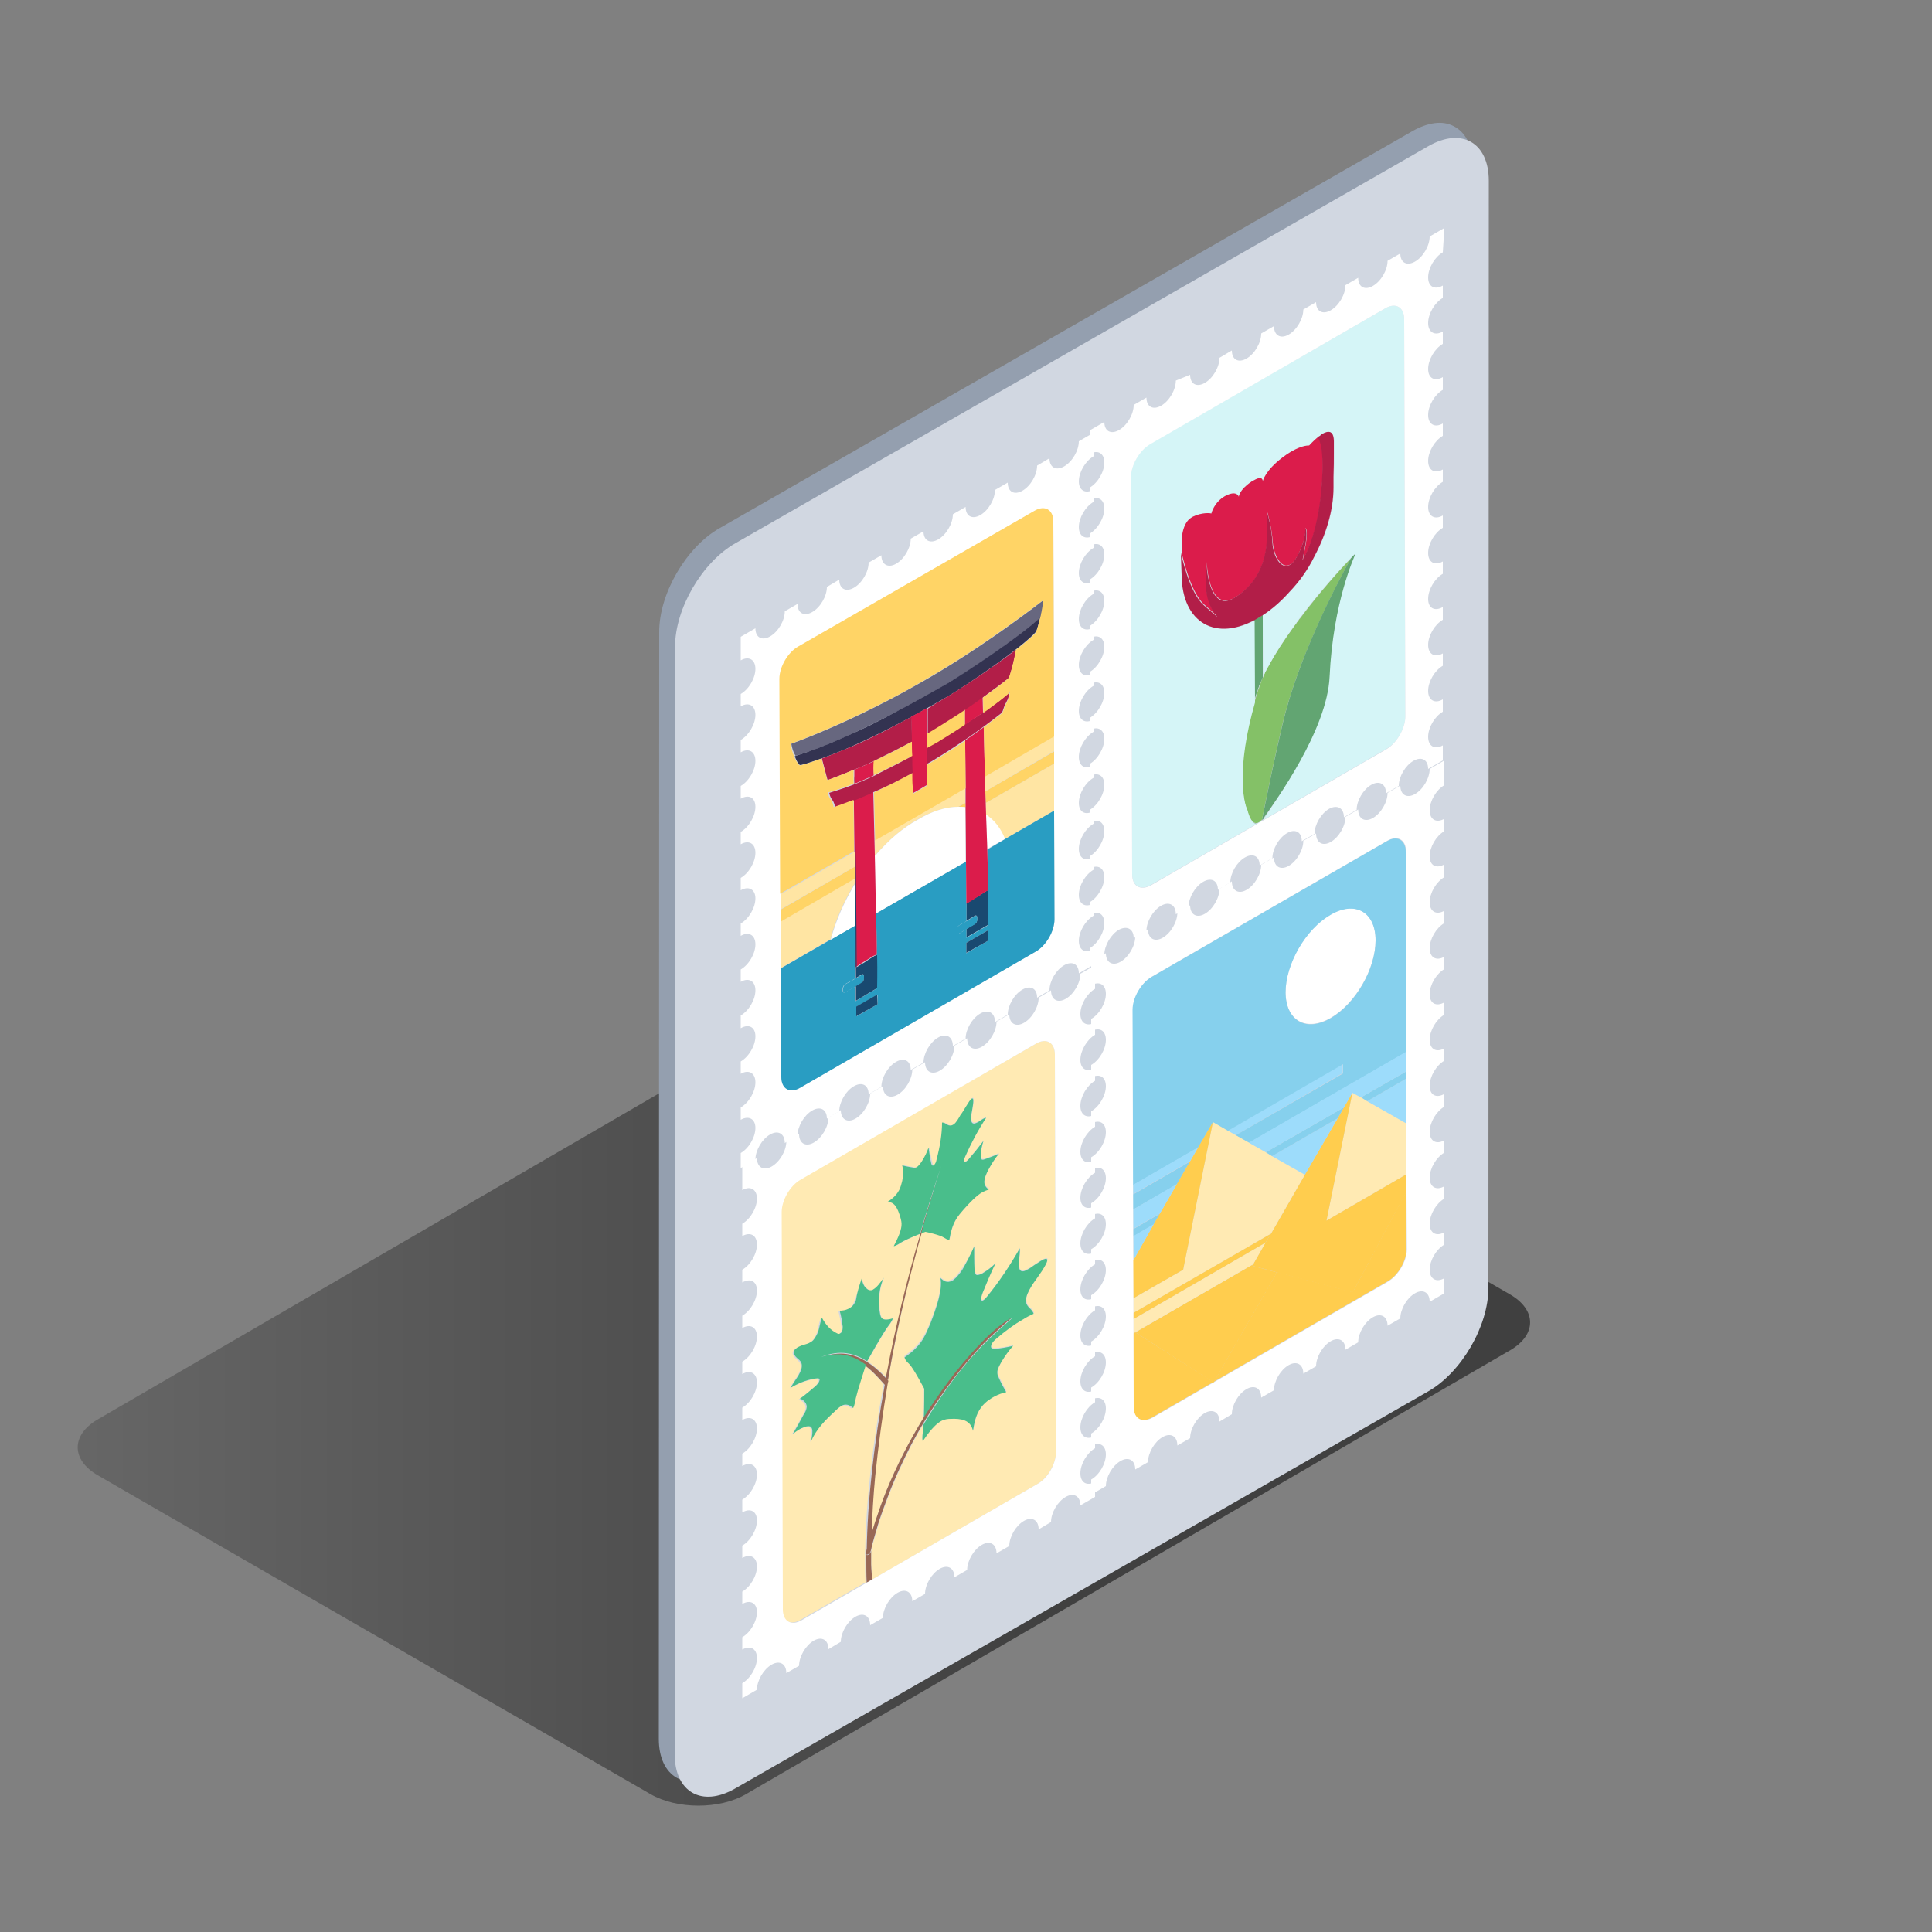<svg width="500" height="500" viewBox="0 0 500 500" fill="none" xmlns="http://www.w3.org/2000/svg">
<rect x="0" y="0" width="500" height="500" fill="#808080" stroke="none"/>
<path d="M390.801 335C397.701 339 397.701 345.4 390.901 349.4L193.101 464.3C186.301 468.3 175.201 468.3 168.301 464.3L25.301 381.8C18.401 377.8 18.401 371.4 25.201 367.4L223.001 252.5C229.801 248.5 240.901 248.5 247.801 252.5L390.801 335Z" fill="url(#paint0_linear_5060_304501)"/>
<path d="M365.6 33.9C369.7 31.6 373.4 31.2 376.1 32.6C379.2 34.1 381.2 37.7 381.2 42.9L381.1 329.4C381.1 339.3 374.1 351.3 365.5 356.2L186.1 459C177.5 463.9 170.5 459.9 170.5 450L170.6 163.5C170.6 153.6 177.6 141.6 186.2 136.7L365.6 33.9Z" fill="#949FAF"/>
<path d="M369.7 37.8C378.3 32.9 385.3 36.9 385.3 46.8L385.2 333.3C385.2 343.2 378.2 355.2 369.6 360.1L190.2 462.9C181.6 467.8 174.6 463.8 174.6 453.9L174.7 167.4C174.7 157.5 181.7 145.5 190.3 140.6L369.7 37.8Z" fill="#D1D7E1"/>
<path d="M225.499 401.3C225.499 402.5 225.499 403.7 225.499 404.8C225.499 406.2 225.599 407.5 225.699 408.8L224.299 409.6C224.199 407.6 224.199 405.5 224.199 403.4C224.199 403 224.199 402.6 224.199 402.3C224.299 402.5 224.499 402.5 224.799 402.3C225.099 402.1 225.399 401.7 225.499 401.3Z" fill="#996855"/>
<path d="M268.1 270.1C270.8 268.5 273 269.8 273 272.9L273.3 375.7C273.3 378.8 271.1 382.6 268.4 384.1L225.7 408.8C225.6 407.5 225.6 406.1 225.5 404.8C225.5 403.6 225.5 402.5 225.5 401.3C225.9 399.2 226.7 396.9 227.3 394.7C228 392.4 228.9 390 229.8 387.6C231.5 383 233.6 378.5 235.9 374C236.9 372.2 237.9 370.3 239 368.5C239 369 238.9 369.4 238.9 369.7C238.8 370.8 238.6 372 238.8 372.8C240.3 370.8 241.9 368.6 243.5 367.6C244.5 367 245.3 367 246.2 367C248.7 366.9 251.3 367.2 251.9 370.1C252.2 368.2 252.6 366 253.9 364.2C254.6 363.2 255.4 362.5 256.2 362C256.6 361.8 256.9 361.5 257.3 361.3C258.4 360.7 259.5 360.2 260.5 360.1C259.8 358.8 259.1 357.5 258.5 356.2C258.3 355.8 258.2 355.5 258.2 354.9C258.3 354.1 258.8 353.1 259.3 352.2C260.2 350.7 261.2 349.3 262.3 348.1C260.7 348.5 259.1 348.8 257.5 348.9C257 348.9 256.5 348.8 256.6 348C256.8 347.3 257.4 346.7 257.9 346.3C260.2 344.3 262.5 342.7 264.8 341.3C265.8 340.8 266.7 340.3 267.6 339.8C267.4 339 266.8 338.6 266.3 338.1C265.8 337.6 265.5 336.8 265.7 335.6C266 334.4 266.8 333 267.6 331.8C268.2 330.8 271.4 326.7 271.1 325.8C271 325.4 270.3 325.7 269.5 326.1C268.5 326.7 267.2 327.7 266.8 327.9C266.6 328 266.5 328.1 266.3 328.2C265.5 328.6 264.8 329 264.3 328.7C263.7 328.4 263.7 327.3 263.8 326.1C263.9 325 264.1 323.8 264 322.9C261.5 327.3 258.7 331.5 255.6 335.3C255.3 335.7 254.9 336.1 254.6 336.3C254.4 336.4 254.3 336.4 254.2 336.4C253.8 336.2 254.1 335.2 254.4 334.4C255.4 331.8 256.5 329.3 257.7 326.8C256.7 327.8 255.6 328.6 254.6 329.2C254.5 329.3 254.4 329.3 254.3 329.4C253.7 329.7 253 330 252.6 329.6C252.4 329.3 252.3 328.8 252.3 328.3C252.2 326.4 252.2 324.4 252.2 322.4C251.3 324.5 250.1 326.6 248.8 328.5C248.1 329.5 247.4 330.4 246.6 331C245 331.9 244.1 331.2 243.3 330.5C243.9 333.4 242.4 338 240.7 342.2C240.2 343.5 239.6 344.9 238.8 346.2C237.4 348.4 235.6 349.8 234 351C234.2 351.9 234.7 352.2 235.2 352.7C236.4 353.8 239 359 239.1 359.1C239.1 359.2 239.2 363.6 239 366.9C235.4 372.8 232.1 379.2 229.5 385.6C228.4 388.3 227.5 390.9 226.6 393.6C226.2 394.8 225.9 395.9 225.5 397.1C225.6 392.2 226 387.1 226.4 381.9C227.1 374 228.2 365.8 229.7 357.5C229.8 357.4 229.8 357.2 229.8 357.1C231.3 348.7 233.1 340.1 235.2 331.4C236.2 327.3 237.3 323.2 238.5 319C239.1 318.7 239.6 318.6 239.6 318.6C239.7 318.6 243.4 319.4 244.4 320.1C244.8 320.4 245.2 320.7 245.8 320.6C246.1 318.9 246.5 317.1 247.5 315.4C248.1 314.4 248.8 313.6 249.5 312.8C251.1 311 252.8 309.2 254.4 308.3C254.9 308 255.5 307.8 256 307.7C255.3 307.2 254.6 306.6 254.9 305.1C255 304.3 255.4 303.5 255.8 302.7C256.6 301.2 257.6 299.7 258.6 298.4C257.4 298.9 256.2 299.4 255 299.8C254.7 299.9 254.4 300 254.2 299.9C253.9 299.7 253.9 299.1 253.9 298.5C254 297.4 254.2 296.3 254.6 295.1C253.4 296.7 252.1 298.3 250.8 299.8C250.6 300.1 250.3 300.4 250 300.5C249.8 300.6 249.7 300.6 249.6 300.5C249.4 300.3 249.6 299.6 249.9 299.1C251.4 295.6 253.2 292.3 255.3 289.1C255 289.2 254.6 289.3 254.3 289.5C254 289.7 253.7 289.9 253.4 290.1C252.7 290.5 252.1 290.7 251.7 290.4C251.3 290 251.4 289 251.5 288.1C251.6 287.4 252.4 283.9 251.7 284.1C250.9 284.6 249.4 287.7 249 288.4C248.5 289.4 247.9 290.4 247.2 290.9C246.4 291.4 245.9 291.3 245.5 291.1C245.1 290.9 244.7 290.5 244.1 290.5C244 293.4 243.6 296.6 242.7 300C242.6 300.5 242.3 301.2 242 301.5C241.6 301.8 241.4 301.4 241.3 301C241 299.7 240.7 298.3 240.6 296.9C240.1 298.1 239.5 299.3 238.9 300.4C238.5 301.1 238.1 301.7 237.6 302C237.3 302.2 237 302.2 236.7 302.1C235.7 301.9 234.7 301.8 233.8 301.5C234 302.6 234 304 233.8 305.5C233.7 306.3 233.5 307.1 233 307.9C232.2 309.4 231 310.3 229.9 311C231.8 310.7 232.7 312.8 233.3 314.9C233.5 315.6 233.7 316.3 233.6 317.2C233.5 318.8 232.5 320.7 231.6 322.4C231.9 322.4 232.3 322.2 232.6 322C232.9 321.8 233.2 321.7 233.4 321.5C234.8 320.7 237 319.7 238.4 319.2C234.9 331.4 232 343.4 229.7 355.2C229.6 355.6 229.5 356.1 229.4 356.5C227.9 355 226.3 353.5 224.5 352.3C225.1 351.2 228.3 345.6 229.6 343.7C230.2 342.9 230.8 342.1 231.2 341.2C230.1 341.5 228.8 341.8 228.2 341C227.9 340.5 227.8 339.7 227.7 339C227.5 336.6 227.4 333.8 228.8 330.7C228 331.9 227 333.2 226.1 333.7C226 333.8 225.8 333.8 225.7 333.9C225.2 334.1 224.8 333.9 224.4 333.5C223.7 332.9 223.3 332 223.1 330.9C222.5 332.7 221.9 334.5 221.3 336.3C221.1 336.8 220.9 337.2 220.7 337.7C220.4 338.2 220 338.5 219.6 338.7C219.5 338.8 219.4 338.8 219.3 338.9C218.5 339.3 217.7 339.5 217 339.4C217.3 340.7 217.6 342 217.8 343.5C217.9 343.9 217.8 344.6 217.4 345.1C217.3 345.2 217.2 345.3 217.1 345.3C216.8 345.4 216.6 345.4 216.4 345.3C214.7 344.5 213.4 343.1 212.4 341.2C212 342.1 211.9 343 211.7 343.9C211.5 344.8 211.1 345.8 210.5 346.6C210.2 347.1 209.8 347.4 209.4 347.6C209.1 347.8 208.8 347.9 208.5 348C208.1 348.1 207 348.4 206.1 348.9C205.7 349.1 205.4 349.4 205.2 349.8C204.8 350.8 206.3 351.9 206.6 352.2C207 352.6 207.3 353.1 207.2 354C207.1 354.9 206.5 355.9 206 356.7C205.4 357.5 204.8 358.4 204.4 359.3C206.8 357.9 209.1 357.1 211.2 356.9C211.5 356.9 211.9 356.9 211.8 357.4C211.7 358 211.2 358.5 210.8 358.9C209.4 360.1 208.1 361.2 206.7 362.2C207.3 362.4 207.9 362.8 208.2 363.3C208.4 363.6 208.6 364.1 208.4 364.8C208.3 365.3 208.1 365.7 207.8 366.1C206.9 367.8 205.9 369.6 204.9 371.3C205.5 370.8 206 370.4 206.6 370.1C207.1 369.8 207.7 369.5 208.2 369.4C208.7 369.2 209.3 369.2 209.6 369.5C210.2 370.1 209.9 371.7 209.6 373.2C211 370.1 213.4 367.7 215.6 365.6C216.2 365 216.8 364.5 217.4 364.1C217.5 364 217.6 364 217.7 363.9C218.9 363.4 219.7 364 220.5 364.6C220.9 363.7 221.1 362.8 221.2 362C221.6 360.2 223.2 355.2 223.8 353.4C225.6 354.8 227.2 356.5 228.7 358.2C225.9 373.4 224.1 388.1 223.9 401.7C223.8 402 223.8 402.1 223.9 402.2C223.9 402.6 223.9 403 223.9 403.3C223.9 405.4 223.9 407.5 224 409.5L207.2 419.2C204.5 420.8 202.3 419.5 202.3 416.4L202 313.6C202 310.5 204.2 306.7 206.9 305.2L268.1 270.1Z" fill="#FFEAB3"/>
<path d="M229.299 358.3C229.499 358.2 229.699 357.9 229.799 357.7C228.399 366 227.299 374.2 226.499 382.1C225.999 387.3 225.699 392.4 225.599 397.3C225.199 398.8 224.799 400.2 224.299 401.7C224.499 388.2 226.199 373.5 228.999 358.3L229.099 358.4C229.099 358.4 229.199 358.4 229.299 358.3Z" fill="#996855"/>
<path d="M252.1 322.6C252.1 324.6 252.1 326.6 252.2 328.5C252.2 329 252.3 329.5 252.5 329.8C252.8 330.2 253.5 329.9 254.2 329.6C254.3 329.5 254.4 329.5 254.5 329.4C255.5 328.8 256.6 328 257.6 327C256.4 329.5 255.3 332.1 254.3 334.6C254 335.4 253.7 336.4 254.1 336.6C254.2 336.7 254.3 336.6 254.5 336.5C254.8 336.3 255.2 335.9 255.5 335.5C258.6 331.7 261.4 327.5 263.9 323.1C264 324 263.8 325.2 263.7 326.3C263.6 327.4 263.6 328.5 264.2 328.9C264.7 329.2 265.4 328.9 266.2 328.4C266.4 328.3 266.6 328.2 266.7 328.1C267.1 327.8 268.4 326.9 269.4 326.3C270.2 325.8 270.9 325.6 271 326C271.3 326.9 268.2 331 267.5 332C266.7 333.2 265.9 334.5 265.6 335.8C265.3 337 265.7 337.7 266.2 338.3C266.7 338.8 267.2 339.2 267.5 340C266.6 340.4 265.6 340.9 264.7 341.5C262.4 342.8 260.1 344.5 257.8 346.5C257.3 346.9 256.7 347.5 256.5 348.2C256.3 349 256.9 349.1 257.4 349.1C258.9 349 260.5 348.7 262.2 348.3C261.1 349.5 260.1 350.9 259.2 352.4C258.7 353.3 258.1 354.3 258.1 355.1C258.1 355.7 258.2 356 258.4 356.4C259 357.8 259.7 359.1 260.4 360.3C259.4 360.5 258.3 360.9 257.2 361.5C256.8 361.7 256.5 361.9 256.1 362.2C255.3 362.7 254.5 363.4 253.8 364.4C252.5 366.2 252.1 368.4 251.8 370.3C251.2 367.4 248.6 367.1 246.1 367.2C245.3 367.2 244.4 367.3 243.5 367.8C241.8 368.8 240.2 370.9 238.8 373C238.6 372.2 238.8 371 238.9 369.9C238.9 369.6 239 369.1 239 368.7C242.8 362.3 247.1 356.1 251.8 350.9C255.2 347 258.6 344.1 262.1 341C259.1 342.7 255.8 345.8 252.9 348.9C247.9 354.3 243.3 360.5 239.1 367.2C239.2 363.9 239.2 359.5 239.2 359.4C239.1 359.3 236.5 354.2 235.3 353C234.8 352.5 234.3 352.1 234.1 351.3C235.8 350.1 237.6 348.7 238.9 346.5C239.7 345.2 240.2 343.8 240.8 342.5C242.4 338.3 244 333.7 243.4 330.8C244.2 331.5 245.1 332.2 246.5 331.4C246.6 331.4 246.7 331.3 246.8 331.2C247.6 330.6 248.3 329.7 249 328.7C250.1 326.8 251.2 324.7 252.1 322.6Z" fill="#49BE8B"/>
<path d="M243.699 301.9C241.899 307.7 240.099 313.5 238.499 319.2C237.299 323.3 236.299 327.5 235.199 331.6C232.999 340.3 231.199 348.9 229.799 357.3C229.799 357.2 229.799 357.2 229.699 357.1C229.499 356.9 229.399 356.8 229.199 356.6C229.299 356.2 229.399 355.7 229.499 355.3C231.699 343.6 234.599 331.5 238.199 319.3C239.899 313.5 241.699 307.7 243.699 301.9Z" fill="#996855"/>
<path d="M251.5 284.3H251.6C252.3 284.1 251.5 287.6 251.4 288.3C251.3 289.2 251.2 290.2 251.6 290.6C252 291 252.6 290.7 253.3 290.3C253.6 290.1 253.9 289.9 254.2 289.7C254.5 289.5 254.9 289.3 255.2 289.3C253.1 292.5 251.3 295.9 249.8 299.3C249.6 299.8 249.3 300.5 249.5 300.7C249.6 300.8 249.7 300.8 249.9 300.7C250.1 300.6 250.4 300.3 250.7 300C252 298.5 253.3 296.9 254.5 295.3C254.1 296.5 253.9 297.6 253.8 298.7C253.8 299.3 253.8 299.9 254.1 300.1C254.3 300.2 254.6 300.1 254.9 300C256.1 299.6 257.3 299.1 258.5 298.6C257.4 299.9 256.5 301.4 255.7 302.9C255.3 303.7 254.9 304.6 254.8 305.3C254.5 306.7 255.3 307.4 255.9 307.9C255.4 308 254.9 308.2 254.3 308.5C252.7 309.4 251 311.2 249.4 313C248.7 313.8 248 314.6 247.4 315.6C246.4 317.3 246 319.1 245.7 320.8C245.1 320.9 244.7 320.5 244.3 320.3C243.3 319.6 239.6 318.8 239.5 318.8C239.5 318.8 239 319 238.4 319.2C240 313.5 241.7 307.7 243.6 301.8C241.6 307.7 239.8 313.5 238.1 319.3C236.7 319.9 234.4 320.8 233.3 321.5C233.2 321.5 233.1 321.6 233.1 321.6C232.8 321.8 232.5 322 232.3 322.1C231.9 322.3 231.6 322.5 231.3 322.5C232.2 320.8 233.1 318.9 233.3 317.3C233.4 316.4 233.2 315.7 233 315C232.4 313 231.6 310.9 229.6 311.1C230.7 310.4 231.9 309.5 232.7 308C233.1 307.2 233.3 306.4 233.5 305.6C233.8 304.1 233.8 302.8 233.5 301.6C234.5 301.9 235.4 302 236.4 302.2C236.6 302.3 236.9 302.2 237.2 302.1C237.7 301.8 238.2 301.1 238.6 300.5C239.3 299.4 239.9 298.2 240.3 297C240.5 298.4 240.7 299.8 241 301.1C241.1 301.5 241.3 301.8 241.6 301.6C241.6 301.6 241.7 301.6 241.7 301.5C242.1 301.2 242.3 300.6 242.4 300C243.3 296.6 243.8 293.4 243.8 290.5C244.4 290.5 244.7 290.8 245.2 291.1C245.6 291.3 246.1 291.4 246.6 291.1C246.7 291.1 246.7 291 246.8 291C247.5 290.5 248.1 289.4 248.6 288.5C249.2 287.9 250.8 284.7 251.5 284.3Z" fill="#49BE8B"/>
<path d="M212.4 351.4C217.3 349.4 221.1 350.4 224.4 352.5C226.2 353.6 227.8 355.1 229.3 356.7C229.5 356.9 229.6 357 229.8 357.2C229.8 357.2 229.9 357.3 229.9 357.4C229.9 357.5 229.9 357.6 229.8 357.8C229.7 358.1 229.5 358.3 229.3 358.4C229.2 358.5 229.1 358.5 229 358.4L228.9 358.3C227.4 356.6 225.8 354.8 224 353.5C221 351 217.4 349.7 212.4 351.4Z" fill="#996855"/>
<path d="M222.999 330.9C223.199 332 223.599 333 224.299 333.5C224.599 333.8 224.999 334 225.599 333.9C225.699 333.9 225.899 333.8 225.999 333.7C226.899 333.2 227.899 331.9 228.699 330.7C227.299 333.8 227.399 336.6 227.599 339C227.699 339.8 227.799 340.6 228.099 341C228.699 341.8 229.899 341.5 231.099 341.2C230.699 342.1 230.099 342.9 229.499 343.7C228.199 345.6 224.999 351.2 224.399 352.3C221.199 350.2 217.399 349.2 212.499 351.2C217.399 349.6 220.999 350.9 224.099 353.2C223.499 355.1 221.899 360 221.499 361.8C221.299 362.7 221.199 363.6 220.799 364.4C220.099 363.8 219.199 363.2 217.999 363.7C217.899 363.7 217.799 363.8 217.699 363.9C217.099 364.2 216.499 364.8 215.899 365.4C213.699 367.4 211.299 369.8 209.899 373C210.199 371.5 210.499 369.9 209.899 369.3C209.599 369 208.999 369.1 208.499 369.2C207.999 369.4 207.399 369.6 206.899 369.9C206.399 370.2 205.799 370.6 205.199 371.1C206.199 369.4 207.199 367.6 208.099 365.9C208.399 365.5 208.599 365 208.699 364.6C208.899 363.9 208.699 363.5 208.499 363.1C208.099 362.5 207.599 362.1 206.999 362C208.399 361 209.699 359.9 211.099 358.7C211.499 358.3 211.999 357.8 212.099 357.2C212.199 356.7 211.799 356.7 211.499 356.7C209.399 356.9 207.099 357.7 204.699 359.1C205.099 358.2 205.799 357.3 206.299 356.5C206.899 355.6 207.399 354.6 207.499 353.8C207.599 352.9 207.299 352.4 206.899 352C206.599 351.7 204.999 350.6 205.499 349.6C205.599 349.3 205.999 349 206.399 348.7C207.299 348.2 208.399 347.9 208.799 347.8C209.099 347.7 209.399 347.6 209.699 347.4C210.099 347.2 210.499 346.9 210.799 346.4C211.399 345.6 211.799 344.6 211.999 343.7C212.199 342.8 212.399 341.9 212.699 341C213.699 342.9 214.999 344.3 216.699 345.1C216.899 345.2 217.099 345.3 217.399 345.1C217.499 345 217.599 345 217.699 344.9C218.099 344.4 218.099 343.8 218.099 343.3C217.899 341.9 217.699 340.5 217.299 339.2C217.999 339.2 218.799 339.1 219.599 338.7C219.699 338.6 219.799 338.6 219.899 338.5C220.299 338.3 220.699 338 220.999 337.5C221.299 337.1 221.499 336.6 221.599 336.1C221.799 334.5 222.399 332.7 222.999 330.9Z" fill="#49BE8B"/>
<path d="M283.4 383.5C281.3 384.7 279.6 383.7 279.6 381.3C279.6 378.9 281.3 376 283.4 374.8V371.6C281.3 372.8 279.6 371.8 279.6 369.4C279.6 367 281.3 364.1 283.4 362.9V359.7C281.3 360.9 279.6 359.9 279.6 357.5C279.6 355.1 281.3 352.2 283.4 351V347.8C281.3 349 279.6 348 279.6 345.6C279.6 343.2 281.3 340.3 283.4 339.1V335.8C281.3 337 279.6 336.1 279.6 333.7C279.6 331.3 281.3 328.4 283.4 327.2V324C281.3 325.2 279.6 324.2 279.6 321.8C279.6 319.4 281.3 316.5 283.4 315.3V312.1C281.3 313.3 279.6 312.3 279.6 310C279.6 307.6 281.3 304.7 283.4 303.5V300.3C281.3 301.5 279.6 300.5 279.6 298.1C279.6 295.7 281.3 292.8 283.4 291.6V288.4C281.3 289.6 279.6 288.6 279.6 286.2C279.6 283.8 281.3 280.9 283.4 279.7V276.4C281.3 277.6 279.6 276.7 279.6 274.3C279.6 271.9 281.3 269 283.4 267.8V264.6C281.3 265.8 279.6 264.8 279.6 262.4C279.6 260 281.3 257.1 283.4 255.9V249.8L279.6 252C279.6 254.4 277.9 257.3 275.8 258.5C273.7 259.7 272 258.7 272 256.3L268.8 258.2C268.8 260.6 267.1 263.5 265 264.7C262.9 265.9 261.2 264.9 261.2 262.5L257.9 264.4C257.9 266.8 256.2 269.7 254.1 270.9C252 272.1 250.3 271.1 250.3 268.7L247 270.6C247 273 245.3 275.9 243.2 277.1C241.1 278.3 239.4 277.3 239.4 274.9L236.1 276.8C236.1 279.2 234.4 282.1 232.3 283.3C230.2 284.5 228.5 283.5 228.5 281.1L225.2 283C225.2 285.4 223.5 288.3 221.4 289.5C219.3 290.7 217.6 289.7 217.6 287.3L214.4 289.2C214.4 291.6 212.7 294.5 210.6 295.7C208.5 296.9 206.8 295.9 206.8 293.5L203.5 295.4C203.5 297.8 201.8 300.7 199.7 301.9C197.6 303.1 195.9 302.1 195.9 299.7L192.1 301.9V308C194.2 306.8 195.9 307.8 195.9 310.2C195.9 312.6 194.2 315.5 192.1 316.7V319.9C194.2 318.7 195.9 319.7 195.9 322.1C195.9 324.5 194.2 327.4 192.1 328.6V331.9C194.2 330.7 195.9 331.6 195.9 334C195.9 336.4 194.2 339.3 192.1 340.5V343.7C194.2 342.5 195.9 343.5 195.9 345.9C195.9 348.3 194.2 351.2 192.1 352.4V355.6C194.2 354.4 195.9 355.4 195.9 357.8C195.9 360.2 194.2 363.1 192.1 364.3V367.5C194.2 366.3 195.9 367.3 195.9 369.7C195.9 372.1 194.2 375 192.1 376.2V379.4C194.2 378.2 195.9 379.2 195.9 381.6C195.9 384 194.2 386.9 192.1 388.1V391.4C194.2 390.2 195.9 391.1 195.9 393.5C195.9 395.9 194.2 398.8 192.1 400V403.2C194.2 402 195.9 403 195.9 405.4C195.9 407.8 194.2 410.7 192.1 411.9V415.1C194.2 413.9 195.9 414.9 195.9 417.2C195.9 419.6 194.2 422.5 192.1 423.7V426.9C194.2 425.7 195.9 426.7 195.9 429.1C195.9 431.5 194.2 434.4 192.1 435.6V439.5L195.9 437.3C195.9 434.9 197.6 432 199.7 430.8C201.8 429.6 203.5 430.6 203.5 433L206.8 431.1C206.8 428.7 208.5 425.8 210.6 424.6C212.7 423.4 214.4 424.4 214.4 426.8L217.6 424.9C217.6 422.5 219.3 419.6 221.4 418.4C223.5 417.2 225.2 418.2 225.2 420.6L228.5 418.7C228.5 416.3 230.2 413.4 232.3 412.2C234.4 411 236.1 412 236.1 414.4L239.4 412.5C239.4 410.1 241.1 407.2 243.2 406C245.3 404.8 247 405.8 247 408.2L250.3 406.3C250.3 403.9 252 401 254.1 399.8C256.2 398.6 257.9 399.6 257.9 402L261.2 400.1C261.2 397.7 262.9 394.8 265 393.6C267.1 392.4 268.8 393.4 268.8 395.8L272 393.9C272 391.5 273.7 388.6 275.8 387.4C277.9 386.2 279.6 387.2 279.6 389.6L283.4 387.4V383.5ZM268.4 384.1L207.5 419.3C204.8 420.9 202.6 419.6 202.6 416.5L202.3 313.7C202.3 310.6 204.5 306.8 207.2 305.3L268.1 270.1C270.8 268.5 273 269.8 273 272.9L273.3 375.7C273.3 378.8 271.2 382.6 268.4 384.1Z" fill="white"/>
<path d="M251.7 350.8C251.9 350.6 252.1 350.3 252.3 350.1C255.4 346.6 258.6 343.9 261.8 341C259 342.6 256 345.3 253.3 348.2C253.1 348.4 252.9 348.6 252.7 348.8C247.7 354.2 243.1 360.4 238.9 367.1C235.3 373 232 379.4 229.4 385.8C228.3 388.5 227.4 391.1 226.5 393.8C226.1 395 225.8 396.1 225.4 397.3C225 398.8 224.6 400.2 224.1 401.7C224 402 224 402.1 224.1 402.2C224.2 402.4 224.4 402.4 224.7 402.2C225 402 225.3 401.7 225.4 401.2C225.8 399.1 226.6 396.8 227.2 394.6C227.9 392.3 228.8 389.9 229.7 387.5C231.4 382.9 233.5 378.4 235.8 373.9C236.8 372.1 237.8 370.2 238.9 368.4C242.7 362.1 247.1 356 251.7 350.8Z" fill="#996855"/>
<path d="M326.6 212.2C326.7 212.1 326.8 211.9 326.9 211.7C326.9 211.7 326.9 211.7 327 211.6V211.9L326.6 212.2Z" fill="#62A572"/>
<path d="M324.801 213.2V213.1C324.901 213.1 324.901 213.1 325.001 213.1L324.801 213.2Z" fill="#62A572"/>
<path d="M349.6 144.5C345.2 152.6 335.9 170.7 332 187C330.2 194.5 327.9 205.6 326.6 212.1C326.3 212.4 326 212.7 325.8 212.8C323.8 214 322.8 209.8 322.8 209.6C322.7 209.5 321.5 207.1 321.5 201.2C321.5 196.7 322.2 190.3 324.7 181.6C325 180.7 325.2 179.8 325.5 178.9C325.6 178.7 325.6 178.5 325.7 178.4C325.8 178.1 325.9 178 325.9 177.8C326 177.5 326.1 177.3 326.1 177.2C326.2 176.9 326.3 176.8 326.3 176.6C326.4 176.3 326.5 176.2 326.5 176C326.5 175.9 326.6 175.9 326.6 175.8C326.7 175.7 326.7 175.5 326.8 175.4C326.9 175.3 326.9 175.2 326.9 175.2C326.9 175.1 327 175 327 174.9C327.1 174.8 327.1 174.6 327.2 174.5C327.2 174.4 327.3 174.3 327.3 174.3C327.4 174.2 327.4 174 327.5 173.9C327.5 173.8 327.6 173.8 327.6 173.7C327.7 173.6 327.7 173.5 327.8 173.3C327.9 173 328.1 172.8 328.2 172.6C330 169.2 332.3 165.7 334.7 162.4C334.9 162.1 335 161.9 335.2 161.7C335.3 161.6 335.3 161.6 335.4 161.5C335.5 161.3 335.6 161.2 335.7 161C335.8 160.9 335.8 160.8 335.9 160.8C336 160.7 336 160.6 336.1 160.5C336.2 160.3 336.3 160.2 336.5 160C341.7 153 347.2 147 349.6 144.5Z" fill="#84C167"/>
<path d="M325.6 159.9C326 159.7 326.4 159.4 326.8 159.1V175.3C326.8 175.3 326.8 175.3 326.8 175.4C326.7 175.5 326.7 175.7 326.6 175.8C326.6 175.9 326.5 175.9 326.5 176C326.4 176.2 326.4 176.3 326.3 176.5C326.3 176.5 326.3 176.6 326.2 176.6C326.1 176.7 326.1 176.9 326 177V177.1C325.9 177.3 325.9 177.4 325.8 177.6V177.7C325.7 177.9 325.7 178 325.6 178.2V178.3C325.5 178.5 325.5 178.7 325.4 178.8C325.1 179.7 324.8 180.6 324.6 181.5L324.5 160.3C324.9 160.3 325.3 160.1 325.6 159.9Z" fill="#62A572"/>
<path d="M342.2 112.3C343.8 111.4 345.3 111.4 345.2 114.7C345.3 111.3 343.8 111.4 342.2 112.3C342 112.4 341.8 112.5 341.6 112.7C341.9 112.5 342 112.4 342.2 112.3Z" fill="#DB1C4B"/>
<path d="M358.499 79.8C361.199 78.2 363.399 79.5 363.399 82.6L363.699 185.4C363.699 188.5 361.499 192.3 358.799 193.8L297.899 229C295.199 230.6 292.999 229.3 292.999 226.2L292.699 123.4C292.699 120.3 294.899 116.5 297.599 114.9L358.499 79.8ZM343.999 175.1C344.899 155.7 350.499 143.9 350.699 143.3C350.699 143.3 350.299 143.7 349.499 144.5C347.099 147 341.599 153 336.399 159.9C336.199 160.2 336.099 160.3 335.999 160.5C335.899 160.6 335.899 160.7 335.799 160.8C335.699 160.9 335.699 161 335.599 161C335.499 161.2 335.399 161.3 335.299 161.5C334.999 161.9 334.899 162.1 334.699 162.3C332.199 165.7 329.999 169.2 328.199 172.5C327.999 172.8 327.899 173 327.799 173.2C327.699 173.4 327.699 173.5 327.599 173.6C327.399 174 327.299 174.1 327.299 174.3C327.099 174.7 327.099 174.8 326.999 175C326.999 175.1 326.899 175.2 326.899 175.3L326.799 159.3C329.199 157.7 331.499 155.7 333.599 153.4C336.399 150.5 338.499 147.3 340.199 144.1C343.299 138.3 345.199 132 345.199 126.2V123.5C345.299 121.1 345.299 119 345.299 117.3C345.299 117.1 345.299 117 345.299 116.8C345.299 116 345.299 115.3 345.299 114.7C345.399 111.4 343.899 111.4 342.299 112.3C342.099 112.4 341.899 112.5 341.699 112.7C341.299 113 341.199 113.1 341.099 113.2C339.799 114.2 338.799 115.3 338.799 115.4C338.699 115.4 337.199 115.2 334.099 117C333.399 117.4 332.699 117.9 331.899 118.5C327.399 121.9 326.799 124.6 326.799 124.7C326.799 124.6 326.799 123.1 324.499 124.4C324.299 124.5 324.099 124.7 323.799 124.8C320.699 126.9 320.599 128.7 320.599 128.7C320.599 128.6 320.099 126.9 317.199 128.4C317.099 128.4 317.099 128.5 316.999 128.5C314.299 130.1 313.599 132.8 313.499 133C313.399 133 311.099 132.6 308.499 133.9C305.899 135.4 305.799 139.8 305.799 140L305.999 148.8C305.999 160.9 314.299 166 324.699 160.6L324.799 181.8C322.299 190.5 321.599 196.9 321.599 201.4C321.599 207.3 322.799 209.7 322.899 209.8C322.899 209.9 323.599 212.8 324.899 213.2C325.299 213.3 325.599 213.2 325.899 213.1C326.199 212.9 326.499 212.7 326.799 212.3L327.199 212.1V211.8C329.899 207.4 343.399 188.9 343.999 175.1Z" fill="#D5F5F7"/>
<path d="M333.199 153.7C333.299 153.5 333.499 153.4 333.599 153.2C333.499 153.4 333.299 153.6 333.199 153.7Z" fill="#DB1C4B"/>
<path d="M311.701 156.5C308.001 153.3 305.901 143.4 305.801 142.9L306.001 148.7L305.801 139.9C305.801 139.7 305.901 135.3 308.401 133.9L308.501 133.8C311.101 132.5 313.301 132.8 313.501 132.9C313.501 132.8 314.201 130 317.001 128.4C317.101 128.4 317.101 128.3 317.201 128.3C320.101 126.8 320.601 128.5 320.601 128.6C320.601 128.5 320.701 126.8 323.801 124.7C324.001 124.5 324.301 124.4 324.501 124.3C326.901 122.9 326.801 124.5 326.801 124.6C326.801 124.5 327.401 121.8 331.901 118.4C332.701 117.8 333.401 117.3 334.101 116.9C337.201 115.1 338.801 115.3 338.801 115.3C338.901 115.2 339.901 114.1 341.101 113.1C341.701 113.7 342.901 116.1 342.101 126C341.201 138.7 337.401 144.5 337.201 144.8C337.201 144.8 337.201 144.8 337.901 141C338.601 137.2 337.901 136.7 337.901 136.6C337.901 136.8 338.001 140.1 335.401 144.5C334.901 145.3 334.401 145.8 333.901 146.1C331.701 147.4 329.701 143.9 329.401 140.4C329.101 136 327.901 132.4 327.901 132.2V138.6C327.901 139.1 328.601 149.3 319.501 154.7C312.901 158.5 312.301 146.1 312.301 145.4C312.301 145.4 312.301 145.5 312.201 151C312.101 156.6 315.101 159.6 315.301 159.7C315.301 159.7 315.301 159.7 311.701 156.5Z" fill="#DB1C4B"/>
<path d="M373.4 65.3C371.3 66.5 369.6 69.4 369.6 71.8C369.6 74.2 371.3 75.1 373.4 73.9V77.1C371.3 78.3 369.6 81.2 369.6 83.6C369.6 86 371.3 87 373.4 85.8V89C371.3 90.2 369.6 93.1 369.6 95.5C369.6 97.9 371.3 98.8 373.4 97.6V100.9C371.3 102.1 369.6 105 369.6 107.4C369.6 109.8 371.3 110.8 373.4 109.6V112.8C371.3 114 369.6 116.9 369.6 119.3C369.6 121.7 371.3 122.7 373.4 121.5V124.7C371.3 125.9 369.6 128.8 369.6 131.2C369.6 133.6 371.3 134.6 373.4 133.4V136.6C371.3 137.8 369.6 140.7 369.6 143.1C369.6 145.5 371.3 146.5 373.4 145.3V148.5C371.3 149.7 369.6 152.6 369.6 155C369.6 157.4 371.3 158.3 373.4 157.1V160.4C371.3 161.6 369.6 164.5 369.6 166.9C369.6 169.3 371.3 170.3 373.4 169.1V172.3C371.3 173.5 369.6 176.4 369.6 178.8C369.6 181.2 371.3 182.2 373.4 181V184.2C371.3 185.4 369.6 188.3 369.6 190.7C369.6 193.1 371.3 194.1 373.4 192.9V196.8L369.6 199C369.6 196.6 367.9 195.7 365.8 196.9C363.7 198.1 362 201 362 203.4L358.7 205.3C358.7 202.9 357 201.9 354.9 203.1C352.8 204.3 351.1 207.2 351.1 209.6L347.8 211.5C347.8 209.1 346.1 208.2 344 209.3C341.9 210.5 340.2 213.4 340.2 215.8L336.9 217.7C336.9 215.3 335.2 214.4 333.1 215.6C331 216.8 329.3 219.7 329.3 222.1L326 224C326 221.6 324.3 220.7 322.2 221.9C320.1 223.1 318.4 226 318.4 228.4L315.2 230.3C315.2 227.9 313.5 227 311.4 228.2C309.3 229.4 307.6 232.3 307.6 234.7L304.3 236.6C304.3 234.2 302.6 233.2 300.5 234.4C298.4 235.6 296.7 238.5 296.7 240.9L293.4 242.8C293.4 240.4 291.7 239.5 289.6 240.6C287.5 241.8 285.8 244.7 285.8 247.1L282 249.3V245.4C284.1 244.2 285.8 241.3 285.8 238.9C285.8 236.5 284.1 235.5 282 236.7V233.5C284.1 232.3 285.8 229.4 285.8 227C285.8 224.6 284.1 223.6 282 224.8V221.6C284.1 220.4 285.8 217.5 285.8 215.1C285.8 212.7 284.1 211.7 282 212.9V209.6C284.1 208.4 285.8 205.5 285.8 203.1C285.8 200.7 284.1 199.7 282 200.9V197.7C284.1 196.5 285.8 193.6 285.8 191.2C285.8 188.8 284.1 187.8 282 189V185.8C284.1 184.6 285.8 181.7 285.8 179.3C285.8 176.9 284.1 175.9 282 177.1V173.9C284.1 172.7 285.8 169.8 285.8 167.4C285.8 165 284.1 164 282 165.2V162C284.1 160.8 285.8 157.9 285.8 155.5C285.8 153.1 284.1 152.1 282 153.3V150C284.1 148.8 285.8 145.9 285.8 143.5C285.8 141.1 284.1 140.1 282 141.3V138.1C284.1 136.9 285.8 134 285.8 131.6C285.8 129.2 284.1 128.2 282 129.4V126.2C284.1 125 285.8 122.1 285.8 119.7C285.8 117.3 284.1 116.3 282 117.5V111.4L285.8 109.2C285.8 111.6 287.5 112.5 289.6 111.3C291.7 110.1 293.4 107.2 293.4 104.8L296.7 102.9C296.7 105.3 298.4 106.2 300.5 105C302.6 103.8 304.3 100.9 304.3 98.5L308 97C308 99.4 309.7 100.3 311.8 99.1C313.9 97.9 315.6 95 315.6 92.6L318.8 90.7C318.8 93.1 320.5 94 322.6 92.8C324.7 91.6 326.4 88.7 326.4 86.3L329.7 84.4C329.7 86.8 331.4 87.8 333.5 86.6C335.6 85.4 337.3 82.5 337.3 80.1L340.6 78.2C340.6 80.6 342.3 81.5 344.4 80.3C346.5 79.1 348.2 76.2 348.2 73.8L351.5 71.9C351.5 74.3 353.2 75.2 355.3 74C357.4 72.8 359.1 69.9 359.1 67.5L362.4 65.6C362.4 68 364.1 68.9 366.2 67.7C368.3 66.5 370 63.6 370 61.2L373.8 59L373.4 65.3ZM363.7 185.4L363.4 82.6C363.4 79.5 361.2 78.2 358.5 79.8L297.6 115C294.9 116.6 292.7 120.4 292.7 123.5L293 226.3C293 229.4 295.2 230.6 297.9 229.1L358.8 193.9C361.5 192.3 363.7 188.5 363.7 185.4Z" fill="white"/>
<path d="M349.601 144.5C345.101 152.6 335.901 170.7 332.001 187.1C330.201 194.6 327.901 205.7 326.601 212.2C326.301 212.5 326.001 212.8 325.801 212.9C323.801 214.1 322.801 209.8 322.801 209.7C322.801 209.8 323.501 212.7 324.801 213.1C324.901 213.1 324.901 213.1 325.001 213.1C325.201 213.1 325.501 213.1 325.801 212.9C326.101 212.7 326.401 212.5 326.701 212.1C326.801 212 326.901 211.8 327.101 211.6C330.101 207.3 343.501 188.9 344.101 175.1C345.001 155.7 350.601 143.9 350.801 143.3C350.801 143.3 350.301 143.7 349.601 144.5Z" fill="#62A572"/>
<path d="M326.8 159.1C327.5 158.6 328.3 158.1 329 157.5C328.2 158.1 327.4 158.7 326.5 159.3C326.6 159.3 326.7 159.2 326.8 159.1Z" fill="#DB1C4B"/>
<path d="M326.199 159.5C326.299 159.4 326.399 159.4 326.499 159.3C326.399 159.4 326.299 159.5 326.199 159.5Z" fill="#DB1C4B"/>
<path d="M326 159.6C326.1 159.6 326.1 159.5 326.2 159.5C326.2 159.6 326.1 159.6 326 159.6Z" fill="#DB1C4B"/>
<path d="M324.199 160.6C324.299 160.5 324.499 160.5 324.599 160.4C324.899 160.2 325.299 160 325.599 159.9C325.099 160.2 324.699 160.4 324.199 160.6Z" fill="#DB1C4B"/>
<path d="M313.101 161.9C313.001 161.9 312.901 161.8 312.801 161.8C312.901 161.9 313.001 161.9 313.101 161.9Z" fill="#DB1C4B"/>
<path d="M342.2 112.3C343.8 111.4 345.3 111.3 345.2 114.7C345.2 115.3 345.2 116 345.2 116.8C345.2 117 345.2 117.1 345.2 117.3C345.2 119 345.2 121.1 345.1 123.5V126.2C345.1 132 343.2 138.3 340.1 144.1C338.5 147.4 336.3 150.5 333.5 153.4C331.1 156.1 328.3 158.4 325.5 160C314.7 166.3 305.9 161.2 305.8 148.8L305.6 143C305.7 143.5 307.8 153.4 311.5 156.6C315.2 159.8 315.2 159.8 315.2 159.8C315 159.6 312 156.7 312.1 151.1C312.2 145.5 312.2 145.5 312.2 145.5C312.2 146.2 312.8 158.6 319.3 154.8C328.5 149.3 327.8 139.2 327.8 138.7V132.3C327.9 132.5 329.1 136.1 329.3 140.5C329.5 144.1 331.6 147.5 333.8 146.2C334.3 145.9 334.8 145.4 335.3 144.6C338 140.2 337.8 136.9 337.8 136.7C337.8 136.7 338.5 137.3 337.8 141.1C337.1 144.9 337.1 144.9 337.1 144.9C337.3 144.6 341 138.8 342 126.1C342.8 116.1 341.5 113.8 341 113.2C341.1 113.1 341.2 113 341.4 112.9C341.5 112.9 341.5 112.8 341.6 112.8C341.9 112.5 342 112.4 342.2 112.3Z" fill="#B21E48"/>
<path d="M255.8 230.1V239.3L250.1 242.6V240.4L252.3 239.1C252.7 238.9 252.9 238.4 252.9 238V237.4C252.9 237 252.6 236.8 252.3 237L250.1 238.3V233.8C250.3 233.7 250.5 233.6 250.6 233.5C251.5 233 252.3 232.4 253.2 231.9C253.8 231.6 254.3 231.2 254.9 230.8C255.1 230.7 255.4 230.5 255.6 230.4L255.8 230.3C255.8 230.3 255.8 230.2 255.8 230.1Z" fill="#194970"/>
<path d="M255.1 207.8L272.8 197.6V209.8L260 217.2C258.9 214.4 257.2 212.3 255.1 210.9C255.1 209.8 255.1 208.8 255.1 207.8Z" fill="#FFE5A3"/>
<path d="M226.898 244.6C226.898 245.4 226.898 246.2 226.998 247C226.998 246.3 226.898 245.5 226.898 244.6Z" fill="#194970"/>
<path d="M226.398 217.4L249.798 203.9C249.798 205.2 249.798 206.5 249.798 207.8L247.998 208.8C244.798 208.8 241.198 209.9 237.398 212.1C233.598 214.3 229.998 217.4 226.798 221L226.398 221.2C226.498 220 226.398 218.7 226.398 217.4Z" fill="#FFE5A3"/>
<path d="M255.1 207.8C255.1 206.8 255 205.8 255 204.8L272.8 194.5V197.6L255.1 207.8Z" fill="#FFD466"/>
<path d="M254.898 200.9L272.798 190.5V194.4L254.998 204.8C254.898 203.5 254.898 202.2 254.898 200.9Z" fill="#FFE5A3"/>
<path d="M254.398 184.4C257.398 182.3 260.198 180.3 261.298 179C260.898 181.6 260.298 181.4 259.598 183.7C259.498 184.1 259.298 184.4 259.098 184.6C257.598 185.8 255.998 187 254.498 188.1C252.898 189.3 251.298 190.4 249.698 191.5C247.298 193.1 244.898 194.7 242.598 196.1C241.698 196.7 240.798 197.2 239.898 197.7C239.898 196.3 239.898 194.9 239.898 193.4C240.798 192.9 241.698 192.4 242.598 191.9C243.898 191.1 246.698 189.4 249.698 187.4C251.298 186.5 252.898 185.4 254.398 184.4Z" fill="#B21E48"/>
<path d="M204.799 192.5C213.099 189.4 221.299 185.7 229.599 181.4C232.499 179.9 235.399 178.3 238.399 176.6C244.899 172.9 251.299 168.8 257.799 164.3C261.899 161.4 266.099 158.4 270.199 155.2C269.899 157.1 269.599 158.9 269.099 160.6C269.199 160.3 269.199 160.1 269.299 159.8C263.799 164.9 249.299 174.6 245.399 176.8C240.999 179.3 236.599 181.8 232.199 184.1C227.799 186.4 223.399 188.6 218.999 190.6C214.599 192.6 210.199 194.3 205.899 195.6C205.299 194.7 204.999 193.7 204.799 192.5Z" fill="#67677F"/>
<path d="M205.699 195.7C210.099 194.3 214.499 192.6 218.899 190.6C223.299 188.7 227.699 186.5 232.099 184.1C236.499 181.8 240.899 179.3 245.299 176.8C249.199 174.5 263.799 164.9 269.199 159.8C269.099 160.1 269.099 160.3 268.999 160.6C268.799 161.6 268.499 162.5 268.199 163.4C264.499 167.7 248.999 178.1 244.999 180.4C240.999 182.7 236.899 185 232.899 187.1C228.899 189.2 224.799 191.2 220.799 193C216.799 194.8 212.799 196.3 208.699 197.6C208.199 197.7 207.699 197.9 207.199 198L206.899 197.9C206.399 197.4 205.999 196.6 205.699 195.7Z" fill="#333351"/>
<path d="M235.799 185.5C237.099 184.8 238.399 184.1 239.799 183.3C239.799 185.1 239.799 187.3 239.799 189.7C239.799 191 239.799 192.2 239.799 193.5C239.799 195 239.799 196.4 239.799 197.8C239.799 199.9 239.799 201.8 239.799 203.2C238.499 204 237.299 204.7 235.999 205.4C235.999 205.2 235.999 203.6 235.999 203.4C235.999 202.4 235.999 201.2 235.899 199.9C235.899 198.5 235.899 197.1 235.799 195.6C235.799 194.4 235.799 193.1 235.699 191.9C235.899 189.6 235.899 187.4 235.799 185.5Z" fill="#DB1C4B"/>
<path d="M282.999 245.7C280.899 246.9 279.199 245.9 279.199 243.5C279.199 241.1 280.899 238.2 282.999 237V233.8C280.899 235 279.199 234 279.199 231.6C279.199 229.2 280.899 226.3 282.999 225.1V221.9C280.899 223.1 279.199 222.1 279.199 219.7C279.199 217.3 280.899 214.4 282.999 213.2V209.9C280.899 211.1 279.199 210.2 279.199 207.8C279.199 205.4 280.899 202.5 282.999 201.3V198.1C280.899 199.3 279.199 198.3 279.199 195.9C279.199 193.5 280.899 190.6 282.999 189.4V186.2C280.899 187.4 279.199 186.4 279.199 184C279.199 181.6 280.899 178.7 282.999 177.5V174.3C280.899 175.5 279.199 174.5 279.199 172.1C279.199 169.7 280.899 166.8 282.999 165.6V162.4C280.899 163.6 279.199 162.6 279.199 160.2C279.199 157.8 280.899 154.9 282.999 153.7V150.4C280.899 151.6 279.199 150.7 279.199 148.3C279.199 145.9 280.899 143 282.999 141.8V138.6C280.899 139.8 279.199 138.8 279.199 136.4C279.199 134 280.899 131.1 282.999 129.9V126.7C280.899 127.9 279.199 126.9 279.199 124.6C279.199 122.2 280.899 119.3 282.999 118.1V112L279.199 114.2C279.199 116.6 277.499 119.5 275.399 120.7C273.299 121.9 271.599 121 271.599 118.6L268.399 120.5C268.399 122.9 266.699 125.8 264.599 127C262.499 128.2 260.799 127.3 260.799 124.9L257.499 126.8C257.499 129.2 255.799 132.1 253.699 133.3C251.599 134.5 249.899 133.6 249.899 131.2L246.599 133.1C246.599 135.5 244.899 138.4 242.799 139.6C240.699 140.8 238.999 139.9 238.999 137.5L235.699 139.4C235.699 141.8 233.999 144.7 231.899 145.9C229.799 147.1 228.099 146.1 228.099 143.7L224.799 145.6C224.799 148 223.099 150.9 220.999 152.1C218.899 153.3 217.199 152.4 217.199 150L213.999 151.9C213.999 154.3 212.299 157.2 210.199 158.4C208.099 159.6 206.399 158.7 206.399 156.3L203.099 158.2C203.099 160.6 201.399 163.5 199.299 164.7C197.199 165.9 195.499 165 195.499 162.6L191.699 164.8V170.9C193.799 169.7 195.499 170.7 195.499 173.1C195.499 175.5 193.799 178.4 191.699 179.6V182.8C193.799 181.6 195.499 182.6 195.499 185C195.499 187.4 193.799 190.3 191.699 191.5V194.7C193.799 193.5 195.499 194.5 195.499 196.9C195.499 199.3 193.799 202.2 191.699 203.4V206.7C193.799 205.5 195.499 206.4 195.499 208.8C195.499 211.2 193.799 214.1 191.699 215.3V218.5C193.799 217.3 195.499 218.3 195.499 220.7C195.499 223.1 193.799 226 191.699 227.2V230.4C193.799 229.2 195.499 230.2 195.499 232.5C195.499 234.9 193.799 237.8 191.699 239V242.2C193.799 241 195.499 242 195.499 244.4C195.499 246.8 193.799 249.7 191.699 250.9V254.1C193.799 252.9 195.499 253.9 195.499 256.3C195.499 258.7 193.799 261.6 191.699 262.8V266.1C193.799 264.9 195.499 265.8 195.499 268.2C195.499 270.6 193.799 273.5 191.699 274.7V277.9C193.799 276.7 195.499 277.7 195.499 280.1C195.499 282.5 193.799 285.4 191.699 286.6V289.8C193.799 288.6 195.499 289.6 195.499 291.9C195.499 294.3 193.799 297.2 191.699 298.4V302.3L195.499 300.1C195.499 297.7 197.199 294.8 199.299 293.6C201.399 292.4 203.099 293.4 203.099 295.8L206.399 293.9C206.399 291.5 208.099 288.6 210.199 287.4C212.299 286.2 213.999 287.1 213.999 289.5L217.199 287.6C217.199 285.2 218.899 282.3 220.999 281.1C223.099 279.9 224.799 280.8 224.799 283.2L228.099 281.3C228.099 278.9 229.799 276 231.899 274.8C233.999 273.6 235.699 274.5 235.699 276.9L238.999 275C238.999 272.6 240.699 269.7 242.799 268.5C244.899 267.3 246.599 268.3 246.599 270.7L249.899 268.8C249.899 266.4 251.599 263.5 253.699 262.3C255.799 261.1 257.499 262.1 257.499 264.5L260.799 262.6C260.799 260.2 262.499 257.3 264.599 256.1C266.699 254.9 268.399 255.8 268.399 258.2L271.599 256.3C271.599 253.9 273.299 251 275.399 249.8C277.499 248.6 279.199 249.5 279.199 251.9L282.999 249.7V245.7ZM267.999 246.3L207.099 281.5C204.399 283.1 202.199 281.8 202.199 278.7L201.899 175.9C201.899 172.8 204.099 169 206.799 167.5L267.699 132.3C270.399 130.7 272.599 132 272.599 135.1L272.799 190.7V194.6V197.7V209.9L272.899 238C272.899 240.9 270.799 244.7 267.999 246.3Z" fill="white"/>
<path d="M222.999 252.3C223.399 252.1 223.599 252.3 223.599 252.7V253.3C223.599 253.7 223.299 254.2 222.999 254.4L221.499 255.3L218.799 256.8C218.499 257 218.199 256.9 218.199 256.4V255.8C218.199 255.4 218.499 254.9 218.799 254.7L221.499 253.2L222.999 252.3Z" fill="#299DC2"/>
<path d="M260 217.2L272.8 209.8L272.9 237.9C272.9 241 270.7 244.8 268 246.3L207.1 281.5C204.4 283.1 202.2 281.8 202.2 278.7L202.1 250.6L214.9 243.2L221.3 239.5C221.4 244.2 221.4 248.9 221.4 253.2L218.7 254.7C218.4 254.9 218.1 255.4 218.1 255.8V256.4C218.1 256.8 218.4 257 218.7 256.8L221.4 255.3C221.4 256.6 221.4 257.9 221.4 259.1L226.9 255.8C226.9 255.6 227 251.5 226.9 247.1C226.9 246.3 226.9 245.5 226.9 244.7C226.9 242.8 226.8 239.9 226.7 236.4L250 223C250 226.8 250.1 230.5 250.1 233.9V238.4L248.2 239.5C247.9 239.7 247.6 240.2 247.6 240.6V241.2C247.6 241.6 247.9 241.8 248.2 241.6L250.1 240.5V242.7L255.8 239.4V230.2C255.7 227.4 255.6 223.2 255.5 219.9L260 217.2ZM255.8 243.4V240.7L250.1 244V246.7L255.8 243.4ZM227.1 259.9V257.4L221.7 260.5V263L227.1 259.9Z" fill="#299DC2"/>
<path d="M255.8 240.7V243.4L250.1 246.6V244L255.8 240.7Z" fill="#194970"/>
<path d="M252.3 237.1C252.7 236.9 252.9 237 252.9 237.5V238.1C252.9 238.5 252.6 239 252.3 239.2L250.1 240.5L248.2 241.6C247.9 241.8 247.6 241.6 247.6 241.2V240.6C247.6 240.2 247.9 239.7 248.2 239.5L250.1 238.4L252.3 237.1Z" fill="#299DC2"/>
<path d="M255.199 210.8C257.299 212.2 258.999 214.3 260.099 217.1L255.499 219.7C255.499 218.5 255.399 217.4 255.399 216.6C255.299 214.7 255.199 212.8 255.199 210.8Z" fill="white"/>
<path d="M227 257.4L227.1 259.9L221.6 263V260.5L227 257.4Z" fill="#194970"/>
<path d="M249.9 207.8C249.9 208.2 249.9 208.6 249.9 208.9C249.3 208.8 248.7 208.8 248.1 208.8L249.9 207.8Z" fill="#FFD466"/>
<path d="M255.799 230.1C255.799 230.2 255.799 230.3 255.799 230.4L255.599 230.5C255.399 230.6 255.099 230.7 254.899 230.9C254.299 231.2 253.799 231.6 253.199 232C252.299 232.5 251.499 233.1 250.599 233.6C250.399 233.7 250.199 233.8 250.099 233.9C250.099 230.6 249.999 226.9 249.999 223C249.999 218.4 249.899 213.6 249.899 208.9C249.899 208.5 249.899 208.1 249.899 207.8C249.899 206.5 249.899 205.2 249.899 203.9C249.899 200.1 249.799 196.6 249.799 193.3C249.799 192.8 249.799 192.2 249.799 191.6C251.399 190.5 252.999 189.4 254.599 188.2C254.699 192.5 254.799 196.7 254.899 201C254.899 202.3 254.999 203.6 254.999 204.9C254.999 205.9 255.099 206.9 255.099 207.9C255.099 208.9 255.199 209.9 255.199 210.9C255.299 212.8 255.299 214.8 255.399 216.7C255.399 217.5 255.499 218.6 255.499 219.8C255.599 223 255.699 227.3 255.799 230.1Z" fill="#DB1C4B"/>
<path d="M254.299 180.4C254.299 181.7 254.399 183.1 254.399 184.4C252.899 185.5 251.199 186.6 249.699 187.6C249.699 186.3 249.699 184.9 249.699 183.6C251.199 182.5 252.799 181.5 254.299 180.4Z" fill="#DB1C4B"/>
<path d="M247.998 208.8C248.598 208.8 249.198 208.8 249.798 208.9C249.798 213.6 249.898 218.4 249.898 223L226.698 236.4C226.598 232.1 226.498 226.9 226.398 221.5C226.498 221.4 226.698 221.2 226.798 221.1C229.998 217.4 233.598 214.3 237.398 212.2C241.198 209.9 244.798 208.8 247.998 208.8Z" fill="white"/>
<path d="M226.9 221C226.8 221.1 226.6 221.3 226.5 221.4C226.5 221.3 226.5 221.3 226.5 221.2L226.9 221Z" fill="#FFD466"/>
<path d="M215 243.2C216.3 238.3 218.5 233.3 221.3 228.7C221.3 232.2 221.4 235.8 221.4 239.5L215 243.2Z" fill="white"/>
<path d="M249.698 187.6C246.698 189.6 243.898 191.3 242.598 192.1C241.698 192.6 240.798 193.1 239.898 193.6C239.898 192.3 239.898 191 239.898 189.8C240.898 189.2 241.998 188.6 242.998 187.9C245.198 186.5 247.498 185.1 249.698 183.6C249.698 184.9 249.698 186.3 249.698 187.6Z" fill="#FFD466"/>
<path d="M245 180.4C247.9 178.7 256.9 172.8 263 168.1C262.6 170.4 262 172.6 261.4 174.7C261.3 175.1 261.1 175.5 260.9 175.6C258.8 177.3 256.6 178.8 254.5 180.4C253 181.5 251.4 182.6 249.9 183.6C247.7 185.1 245.4 186.5 243.2 187.9C242.2 188.5 241.1 189.2 240.1 189.8C240.1 187.4 240.1 185.2 240.1 183.4C241.5 182.4 243.3 181.4 245 180.4Z" fill="#B21E48"/>
<path d="M236.099 200C236.099 201.3 236.099 202.5 236.199 203.5C236.199 203.7 236.199 205.3 236.199 205.5C237.399 204.8 238.699 204 239.999 203.3C239.999 201.8 239.999 199.9 239.999 197.9C240.899 197.4 241.799 196.8 242.699 196.3C245.099 194.8 247.499 193.3 249.799 191.7C249.799 192.4 249.799 192.9 249.799 193.4C249.799 196.6 249.899 200.2 249.899 204L226.499 217.5C226.399 213.3 226.299 209 226.199 205.1C229.499 203.5 232.799 201.8 236.099 200Z" fill="#FFD466"/>
<path d="M226.9 244.6C226.9 245.5 226.9 246.3 226.9 247L226.7 247.1C226.5 247.2 226.2 247.3 226 247.4C225.5 247.7 224.9 248.1 224.4 248.4C223.6 248.9 222.7 249.4 221.9 250L221.4 250.3C221.4 238 221.1 220.4 221 209C221 208.5 221 207.8 221 207C222.4 206.4 223.8 205.9 225.2 205.2C225.5 205.1 225.8 205 226 204.8C226.1 208.7 226.2 213 226.3 217.2C226.3 218.5 226.4 219.8 226.4 221.1C226.4 221.2 226.4 221.2 226.4 221.3C226.5 226.7 226.6 231.9 226.7 236.2C226.8 239.8 226.9 242.7 226.9 244.6Z" fill="#DB1C4B"/>
<path d="M226.999 247C227.099 251.5 226.999 255.6 226.999 255.7L221.499 259C221.499 257.8 221.499 256.5 221.499 255.2L222.999 254.3C223.399 254.1 223.599 253.6 223.599 253.2V252.6C223.599 252.2 223.299 252 222.999 252.2L221.499 253.1C221.499 248.8 221.399 244.1 221.399 239.4C221.399 235.7 221.299 232.1 221.299 228.6C221.299 228.2 221.299 227.7 221.299 227.3C221.299 226.3 221.299 225.2 221.299 224.2C221.299 222.9 221.299 221.6 221.299 220.3C221.299 219.4 221.299 218.5 221.299 217.7C221.299 215.5 221.199 211 221.199 207C221.199 207.7 221.299 208.4 221.299 209C221.399 220.4 221.699 238 221.699 250.3L222.199 250C222.999 249.5 223.899 249 224.699 248.4C225.199 248.1 225.799 247.7 226.299 247.4C226.499 247.3 226.799 247.2 226.999 247.1V247Z" fill="#194970"/>
<path d="M202.1 238.4L221.2 227.3C221.2 227.7 221.2 228.2 221.2 228.6C218.4 233.2 216.2 238.1 214.9 243.1L202.1 250.5V238.4Z" fill="#FFE5A3"/>
<path d="M226 197C229.3 195.5 232.7 193.8 236 191.9C236 193.1 236 194.4 236.1 195.6C234.9 196.3 233.7 196.9 232.4 197.5C230.3 198.6 228.2 199.6 226.1 200.6C226 199.4 226 198.2 226 197Z" fill="#FFD466"/>
<path d="M221.2 224.3C221.2 225.3 221.2 226.3 221.2 227.4L202.1 238.5V235.4L221.2 224.3Z" fill="#FFD466"/>
<path d="M221.098 200.8C221.098 201.5 221.098 202.1 221.098 202.8C220.998 202 220.998 201.4 221.098 200.8C220.998 200.8 220.998 200.8 221.098 200.8Z" fill="#194970"/>
<path d="M226.1 200.7C224.8 201.3 223.5 201.8 222.2 202.4C221.8 202.6 221.4 202.7 221.1 202.8C221.1 202.2 221.1 201.5 221.1 200.8C221.1 200.3 221.1 199.7 221.1 199.2C222.2 198.7 223.3 198.3 224.4 197.8C225 197.6 225.5 197.3 226.1 197C226 198.2 226 199.4 226.1 200.7Z" fill="#DB1C4B"/>
<path d="M202.1 231.4L221.2 220.4C221.2 221.6 221.2 222.9 221.2 224.3L202.1 235.3V231.4Z" fill="#FFE5A3"/>
<path d="M232.4 197.6C233.6 197 234.8 196.3 236.1 195.7C236.1 197.2 236.1 198.7 236.2 200C232.9 201.8 229.6 203.5 226.3 204.9C226 205 225.7 205.1 225.5 205.3C224.1 205.9 222.7 206.5 221.3 207.1C219.5 207.8 217.8 208.4 216.1 209V208.7C215.6 206.6 215.1 207.3 214.6 205.2C216.8 204.5 219 203.8 221.3 202.9C221.7 202.7 222.1 202.6 222.5 202.4C223.8 201.9 225.1 201.3 226.4 200.7C228.2 199.7 230.3 198.7 232.4 197.6Z" fill="#B21E48"/>
<path d="M232.899 187.1C233.899 186.6 234.899 186 235.899 185.5C235.899 187.3 235.999 189.6 235.999 191.9C232.699 193.7 229.299 195.4 225.999 197C225.399 197.3 224.899 197.5 224.299 197.8C223.199 198.3 222.099 198.8 220.999 199.2C218.699 200.2 216.399 201 214.199 201.9L214.099 201.6C213.599 199.8 213.199 198.1 212.699 196.3C215.399 195.3 217.999 194.2 220.699 193.1C224.799 191.3 228.799 189.3 232.899 187.1Z" fill="#B21E48"/>
<path d="M267.699 132.2C270.399 130.6 272.599 131.9 272.599 135L272.799 190.6L254.899 201C254.799 196.7 254.699 192.5 254.599 188.2C256.099 187.1 257.699 185.9 259.199 184.7C259.399 184.5 259.599 184.2 259.699 183.8C260.399 181.5 260.999 181.6 261.399 179.1C260.299 180.3 257.499 182.3 254.499 184.5C254.499 183.2 254.399 181.8 254.399 180.5C256.599 179 258.699 177.4 260.799 175.7C260.999 175.5 261.199 175.2 261.299 174.8C261.999 172.7 262.499 170.5 262.899 168.2C265.199 166.4 267.099 164.8 268.099 163.7C268.499 162.6 268.699 161.7 268.999 160.7C269.499 158.9 269.799 157.1 269.999 155.3C265.899 158.4 261.799 161.4 257.599 164.3C251.199 168.8 244.699 172.9 238.199 176.6C235.299 178.3 232.399 179.9 229.399 181.4C221.099 185.7 212.899 189.4 204.599 192.5C204.799 193.7 205.099 194.8 205.499 195.7C205.799 196.6 206.299 197.4 206.799 198L207.099 198.1C207.599 198 208.099 197.8 208.599 197.7C209.899 197.3 211.299 196.8 212.599 196.3C213.099 198.1 213.499 199.8 213.999 201.6L214.099 201.9C216.399 201.1 218.699 200.2 220.899 199.2C220.899 199.7 220.899 200.3 220.899 200.8C220.899 201.4 220.899 202 220.899 202.8C218.699 203.7 216.399 204.5 214.199 205.1C214.699 207.2 215.199 206.5 215.699 208.6V208.9C217.399 208.3 219.099 207.7 220.899 207C220.899 211 220.999 215.5 220.999 217.7C220.999 218.5 220.999 219.4 220.999 220.3L201.899 231.3L201.699 175.7C201.699 172.6 203.899 168.8 206.599 167.3L267.699 132.2Z" fill="#FFD466"/>
<path d="M344.301 236.7C350.701 233 356.001 236 356.001 243.3C356.001 250.7 350.801 259.7 344.401 263.4C338.001 267.1 332.701 264.1 332.701 256.7C332.701 249.4 337.901 240.4 344.301 236.7Z" fill="white"/>
<path d="M353.801 285L364.001 279.1V290.8L353.801 285Z" fill="#9DDCFB"/>
<path d="M353.799 285L352.199 284L363.899 277.3L363.999 279.1L353.799 285Z" fill="#86D0ED"/>
<path d="M350.001 282.8L352.201 284L353.801 285L364.001 290.8V303.9L343.301 315.9L350.001 282.8Z" fill="#FFEAB3"/>
<path d="M350 282.8L343.3 315.9L364 303.9V290.8L364.1 308.2L350.1 334.5L330.5 329.3L324.1 327.6L324.3 327.2L327.5 321.6L328.9 319.3L337.7 304L346.2 289.4L347.8 286.6L350 282.8Z" fill="#FFCD4E"/>
<path d="M317.699 292.6L347.499 275.3V277.7L319.799 293.8L317.699 292.6Z" fill="#9DDCFB"/>
<path d="M358.9 217.7C361.6 216.1 363.8 217.4 363.8 220.5L363.9 272.3L323.2 295.8L319.8 293.8L347.6 277.8V275.4L317.7 292.7L313.9 290.5L310.1 297L293.3 306.7V309.1L308 300.6L304.6 306.5L293.3 313V318.1L300.2 314.1L298.6 316.9L293.3 320V326.1L293 261.4C293 258.3 295.2 254.5 297.9 252.9L358.9 217.7ZM344.4 263.5C350.8 259.8 356 250.8 356 243.4C356 236 350.7 233 344.3 236.8C337.9 240.5 332.7 249.5 332.7 256.9C332.8 264.2 338 267.2 344.4 263.5Z" fill="#86D0ED"/>
<path d="M313.901 290.4L317.701 292.6L319.801 293.8L323.201 295.7L327.601 298.2L329.201 299.2L337.701 304L328.901 319.3L293.301 339.8V336L306.201 328.6L313.901 290.4Z" fill="#FFEAB3"/>
<path d="M337.699 304L329.199 299.2L346.199 289.4L337.699 304Z" fill="#9DDCFB"/>
<path d="M347.8 286.6L346.2 289.4L329.2 299.2L327.6 298.2L347.8 286.6Z" fill="#86D0ED"/>
<path d="M323.199 295.7L363.899 272.2V277.3L352.199 284L349.999 282.8L347.799 286.6L327.599 298.2L323.199 295.7Z" fill="#9DDCFB"/>
<path d="M324.101 327.6L330.501 329.3L314.101 357.8L293.801 344.8L324.301 327.2L324.101 327.6Z" fill="#FFCD4E"/>
<path d="M327.501 321.6L324.301 327.2L293.801 344.8L293.301 345.1V341.4L327.501 321.6Z" fill="#FFEAB3"/>
<path d="M328.901 319.3L327.501 321.6L293.301 341.4V339.8L328.901 319.3Z" fill="#FFCD4E"/>
<path d="M293.301 336V339.8V341.4V345.1L293.801 344.8L314.101 357.7L330.501 329.2L350.101 334.4L364.001 308.2V323.2C364.001 326.3 361.801 330.1 359.101 331.6L298.201 366.8C295.501 368.4 293.301 367.1 293.301 364V336Z" fill="#FFCD4E"/>
<path d="M313.899 290.4L306.199 328.6L293.299 336L293.199 326.2L293.399 326L298.599 316.8L300.199 314L304.599 306.4L307.999 300.5L310.099 296.9L313.899 290.4Z" fill="#FFCD4E"/>
<path d="M293.401 326L293.301 319.9L298.601 316.8L293.401 326Z" fill="#9DDCFB"/>
<path d="M293.301 318V313L304.601 306.4L300.201 314L293.301 318Z" fill="#9DDCFB"/>
<path d="M293.301 309V306.6L310.101 296.9L308.001 300.5L293.301 309Z" fill="#9DDCFB"/>
<path d="M373.8 203.2C371.7 204.4 370 207.3 370 209.7C370 212.1 371.7 213.1 373.8 211.9V215.1C371.7 216.3 370 219.2 370 221.6C370 224 371.7 224.9 373.8 223.7V227C371.7 228.2 370 231.1 370 233.5C370 235.9 371.7 236.9 373.8 235.7V238.9C371.7 240.1 370 243 370 245.4C370 247.8 371.7 248.8 373.8 247.6V250.8C371.7 252 370 254.9 370 257.3C370 259.7 371.7 260.6 373.8 259.4V262.6C371.7 263.8 370 266.7 370 269.1C370 271.5 371.7 272.5 373.8 271.3V274.5C371.7 275.7 370 278.6 370 281C370 283.4 371.7 284.3 373.8 283.1V286.4C371.7 287.6 370 290.5 370 292.9C370 295.3 371.7 296.3 373.8 295.1V298.3C371.7 299.5 370 302.4 370 304.8C370 307.2 371.7 308.2 373.8 307V310.2C371.7 311.4 370 314.3 370 316.7C370 319.1 371.7 320.1 373.8 318.9V322.1C371.7 323.3 370 326.2 370 328.6C370 331 371.7 332 373.8 330.8V334.7L370 336.9C370 334.5 368.3 333.5 366.2 334.7C364.1 335.9 362.4 338.8 362.4 341.2L359.1 343.1C359.1 340.7 357.4 339.7 355.3 340.9C353.2 342.1 351.5 345 351.5 347.4L348.2 349.3C348.2 346.9 346.5 345.9 344.4 347.1C342.3 348.3 340.6 351.2 340.6 353.6L337.3 355.5C337.3 353.1 335.6 352.1 333.5 353.3C331.4 354.5 329.7 357.4 329.7 359.8L326.4 361.7C326.4 359.3 324.7 358.3 322.6 359.5C320.5 360.7 318.8 363.6 318.8 366L315.6 367.9C315.6 365.5 313.9 364.5 311.8 365.7C309.7 366.9 308 369.8 308 372.2L304.7 374.1C304.7 371.7 303 370.7 300.9 371.9C298.8 373.1 297.1 376 297.1 378.4L293.8 380.3C293.8 377.9 292.1 376.9 290 378.1C287.9 379.3 286.2 382.2 286.2 384.6L282.4 386.8V382.9C284.5 381.7 286.2 378.8 286.2 376.4C286.2 374 284.5 373 282.4 374.2V371C284.5 369.8 286.2 366.9 286.2 364.5C286.2 362.1 284.5 361.1 282.4 362.3V359.1C284.5 357.9 286.2 355 286.2 352.6C286.2 350.2 284.5 349.2 282.4 350.4V347.2C284.5 346 286.2 343.1 286.2 340.7C286.2 338.3 284.5 337.3 282.4 338.5V335.2C284.5 334 286.2 331.1 286.2 328.7C286.2 326.3 284.5 325.3 282.4 326.5V323.3C284.5 322.1 286.2 319.2 286.2 316.8C286.2 314.4 284.5 313.4 282.4 314.6V311.4C284.5 310.2 286.2 307.3 286.2 304.9C286.2 302.5 284.5 301.5 282.4 302.7V299.5C284.5 298.3 286.2 295.4 286.2 293C286.2 290.6 284.5 289.6 282.4 290.8V287.6C284.5 286.4 286.2 283.5 286.2 281.1C286.2 278.7 284.5 277.7 282.4 278.9V275.6C284.5 274.4 286.2 271.5 286.2 269.1C286.2 266.7 284.5 265.7 282.4 266.9V263.7C284.5 262.5 286.2 259.6 286.2 257.2C286.2 254.8 284.5 253.8 282.4 255V248.9L286.2 246.7C286.2 249.1 287.9 250.1 290 248.9C292.1 247.7 293.8 244.8 293.8 242.4L297.1 240.5C297.1 242.9 298.8 243.9 300.9 242.7C303 241.5 304.7 238.6 304.7 236.2L308 234.3C308 236.7 309.7 237.7 311.8 236.5C313.9 235.3 315.6 232.4 315.6 230L318.8 228.1C318.8 230.5 320.5 231.5 322.6 230.3C324.7 229.1 326.4 226.2 326.4 223.8L329.7 221.9C329.7 224.3 331.4 225.3 333.5 224.1C335.6 222.9 337.3 220 337.3 217.6L340.6 215.7C340.6 218.1 342.3 219.1 344.4 217.9C346.5 216.7 348.2 213.8 348.2 211.4L351.5 209.5C351.5 211.9 353.2 212.9 355.3 211.7C357.4 210.5 359.1 207.6 359.1 205.2L362.4 203.3C362.4 205.7 364.1 206.7 366.2 205.5C368.3 204.3 370 201.4 370 199L373.8 196.8V203.2ZM364 308.3V290.8V279.1V277.3V272.2L363.9 220.4C363.9 217.3 361.7 216 359 217.6L298 252.8C295.3 254.4 293.1 258.2 293.1 261.3L293.4 364.1C293.4 367.2 295.6 368.4 298.3 366.9L359.2 331.7C361.9 330.1 364.1 326.4 364.1 323.3L364 308.3Z" fill="white"/>
<defs>
<linearGradient id="paint0_linear_5060_304501" x1="20.202" y1="358.407" x2="395.982" y2="358.407" gradientUnits="userSpaceOnUse">
<stop stop-opacity="0.2"/>
<stop offset="0.672" stop-opacity="0.5"/>
</linearGradient>
</defs>
</svg>
